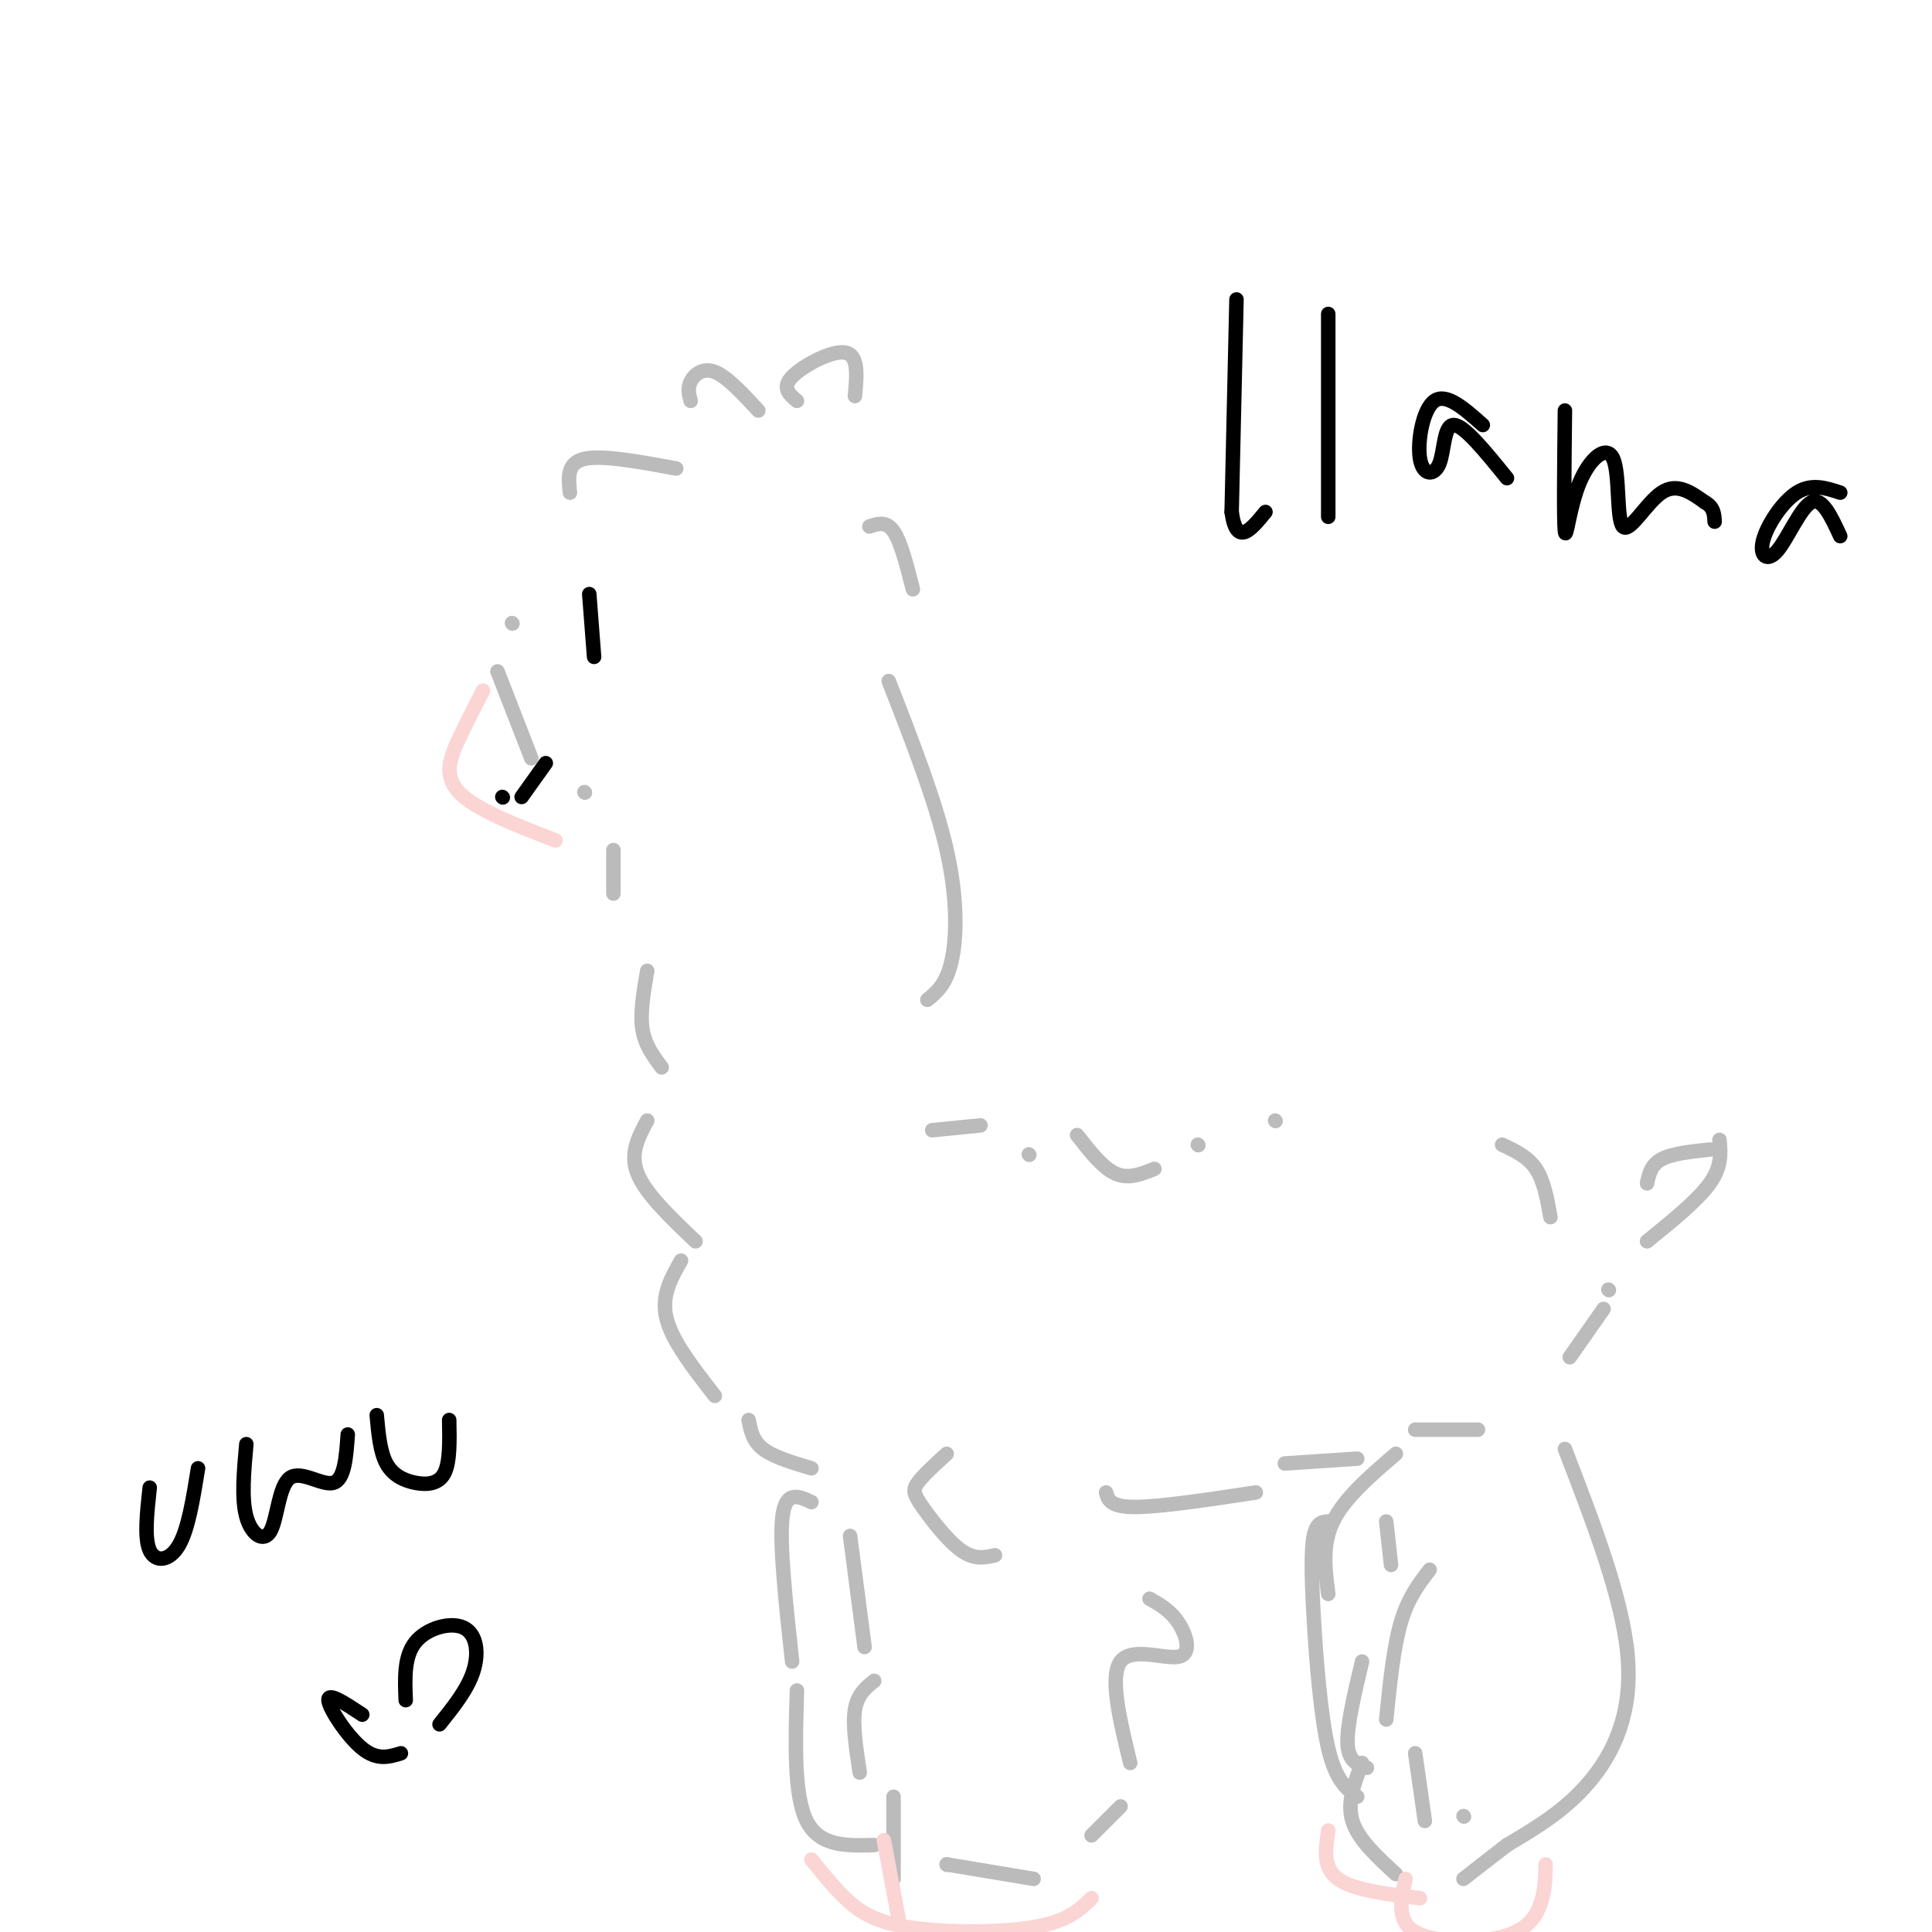 <svg viewBox='0 0 400 400' version='1.1' xmlns='http://www.w3.org/2000/svg' xmlns:xlink='http://www.w3.org/1999/xlink'><g fill='none' stroke='#BBBBBB' stroke-width='3' stroke-linecap='round' stroke-linejoin='round'><path d='M165,83c-1.600,-1.356 -3.200,-2.711 -1,-5c2.200,-2.289 8.200,-5.511 11,-5c2.800,0.511 2.400,4.756 2,9'/><path d='M157,85c-3.244,-3.511 -6.489,-7.022 -9,-8c-2.511,-0.978 -4.289,0.578 -5,2c-0.711,1.422 -0.356,2.711 0,4'/><path d='M140,97c-7.667,-1.417 -15.333,-2.833 -19,-2c-3.667,0.833 -3.333,3.917 -3,7'/><path d='M106,129c0.000,0.000 0.100,0.100 0.1,0.1'/><path d='M103,139c0.000,0.000 7.000,18.000 7,18'/><path d='M121,164c0.000,0.000 0.100,0.100 0.1,0.1'/><path d='M127,176c0.000,0.000 0.000,9.000 0,9'/><path d='M134,201c-0.750,4.333 -1.500,8.667 -1,12c0.500,3.333 2.250,5.667 4,8'/><path d='M134,232c-1.833,3.417 -3.667,6.833 -2,11c1.667,4.167 6.833,9.083 12,14'/><path d='M141,261c-2.083,3.667 -4.167,7.333 -3,12c1.167,4.667 5.583,10.333 10,16'/><path d='M155,294c0.417,2.167 0.833,4.333 3,6c2.167,1.667 6.083,2.833 10,4'/><path d='M180,109c1.750,-0.583 3.500,-1.167 5,1c1.500,2.167 2.750,7.083 4,12'/><path d='M184,141c4.844,12.400 9.689,24.800 12,35c2.311,10.200 2.089,18.200 1,23c-1.089,4.800 -3.044,6.400 -5,8'/><path d='M193,234c0.000,0.000 10.000,-1.000 10,-1'/><path d='M213,239c0.000,0.000 0.100,0.100 0.1,0.1'/><path d='M223,235c2.667,3.417 5.333,6.833 8,8c2.667,1.167 5.333,0.083 8,-1'/><path d='M248,237c0.000,0.000 0.100,0.100 0.1,0.1'/><path d='M264,232c0.000,0.000 0.100,0.100 0.1,0.1'/><path d='M311,237c2.667,1.250 5.333,2.500 7,5c1.667,2.500 2.333,6.250 3,10'/><path d='M196,301c-2.452,2.232 -4.905,4.464 -6,6c-1.095,1.536 -0.833,2.375 1,5c1.833,2.625 5.238,7.036 8,9c2.762,1.964 4.881,1.482 7,1'/><path d='M229,309c0.417,1.500 0.833,3.000 6,3c5.167,0.000 15.083,-1.500 25,-3'/><path d='M266,303c0.000,0.000 15.000,-1.000 15,-1'/><path d='M293,296c0.000,0.000 13.000,0.000 13,0'/><path d='M325,281c0.000,0.000 7.000,-10.000 7,-10'/><path d='M333,267c0.000,0.000 0.100,0.100 0.1,0.1'/><path d='M176,318c0.000,0.000 3.000,23.000 3,23'/><path d='M181,348c-1.750,1.417 -3.500,2.833 -4,6c-0.500,3.167 0.250,8.083 1,13'/><path d='M185,372c0.000,0.000 0.000,17.000 0,17'/><path d='M196,386c0.000,0.000 0.100,0.100 0.1,0.1'/><path d='M196,386c0.000,0.000 18.000,3.000 18,3'/><path d='M226,380c0.000,0.000 6.000,-6.000 6,-6'/><path d='M234,365c-2.167,-8.940 -4.333,-17.881 -2,-21c2.333,-3.119 9.167,-0.417 12,-1c2.833,-0.583 1.667,-4.452 0,-7c-1.667,-2.548 -3.833,-3.774 -6,-5'/><path d='M168,311c-2.667,-1.250 -5.333,-2.500 -6,3c-0.667,5.500 0.667,17.750 2,30'/><path d='M165,350c-0.333,10.833 -0.667,21.667 2,27c2.667,5.333 8.333,5.167 14,5'/><path d='M287,315c0.000,0.000 1.000,9.000 1,9'/><path d='M296,325c-2.250,2.917 -4.500,5.833 -6,11c-1.500,5.167 -2.250,12.583 -3,20'/><path d='M293,363c0.000,0.000 2.000,14.000 2,14'/><path d='M303,376c0.000,0.000 0.100,0.100 0.1,0.1'/><path d='M324,300c6.000,15.556 12.000,31.111 13,43c1.000,11.889 -3.000,20.111 -8,26c-5.000,5.889 -11.000,9.444 -17,13'/><path d='M312,382c-4.333,3.333 -6.667,5.167 -9,7'/><path d='M275,315c-1.214,0.089 -2.429,0.179 -3,3c-0.571,2.821 -0.500,8.375 0,17c0.500,8.625 1.429,20.321 3,27c1.571,6.679 3.786,8.339 6,10'/><path d='M341,245c0.417,-1.917 0.833,-3.833 3,-5c2.167,-1.167 6.083,-1.583 10,-2'/><path d='M356,236c0.250,2.750 0.500,5.500 -2,9c-2.500,3.500 -7.750,7.750 -13,12'/><path d='M289,301c-5.333,4.583 -10.667,9.167 -13,14c-2.333,4.833 -1.667,9.917 -1,15'/><path d='M282,344c-1.583,6.667 -3.167,13.333 -3,17c0.167,3.667 2.083,4.333 4,5'/><path d='M282,365c-1.583,4.083 -3.167,8.167 -2,12c1.167,3.833 5.083,7.417 9,11'/></g>
<g fill='none' stroke='#000000' stroke-width='3' stroke-linecap='round' stroke-linejoin='round'><path d='M122,123c0.000,0.000 1.000,13.000 1,13'/></g>
<g fill='none' stroke='#FBD4D4' stroke-width='3' stroke-linecap='round' stroke-linejoin='round'><path d='M100,143c-1.667,3.222 -3.333,6.444 -5,10c-1.667,3.556 -3.333,7.444 0,11c3.333,3.556 11.667,6.778 20,10'/><path d='M168,385c2.190,2.738 4.381,5.476 7,8c2.619,2.524 5.667,4.833 13,6c7.333,1.167 18.952,1.190 26,0c7.048,-1.190 9.524,-3.595 12,-6'/><path d='M291,389c-0.958,4.375 -1.917,8.750 2,11c3.917,2.250 12.708,2.375 18,1c5.292,-1.375 7.083,-4.250 8,-7c0.917,-2.750 0.958,-5.375 1,-8'/><path d='M275,379c-0.583,3.833 -1.167,7.667 2,10c3.167,2.333 10.083,3.167 17,4'/><path d='M183,381c0.000,0.000 3.000,16.000 3,16'/></g>
<g fill='none' stroke='#000000' stroke-width='3' stroke-linecap='round' stroke-linejoin='round'><path d='M104,165c0.000,0.000 0.100,0.100 0.1,0.1'/><path d='M108,165c0.000,0.000 5.000,-7.000 5,-7'/><path d='M256,62c0.000,0.000 -1.000,44.000 -1,44'/><path d='M255,106c1.000,7.333 4.000,3.667 7,0'/><path d='M275,65c0.000,0.000 0.000,42.000 0,42'/><path d='M307,88c-3.772,-3.360 -7.544,-6.721 -10,-5c-2.456,1.721 -3.596,8.523 -3,12c0.596,3.477 2.930,3.628 4,1c1.070,-2.628 0.877,-8.037 3,-8c2.123,0.037 6.561,5.518 11,11'/><path d='M324,85c-0.130,11.418 -0.261,22.835 0,25c0.261,2.165 0.912,-4.923 3,-10c2.088,-5.077 5.611,-8.144 7,-5c1.389,3.144 0.643,12.500 2,14c1.357,1.500 4.816,-4.857 8,-7c3.184,-2.143 6.092,-0.071 9,2'/><path d='M353,104c1.833,1.000 1.917,2.500 2,4'/><path d='M381,102c-2.967,-0.981 -5.933,-1.962 -9,0c-3.067,1.962 -6.234,6.866 -7,10c-0.766,3.134 0.871,4.498 3,2c2.129,-2.498 4.751,-8.856 7,-10c2.249,-1.144 4.124,2.928 6,7'/><path d='M31,308c-0.578,5.244 -1.156,10.489 0,13c1.156,2.511 4.044,2.289 6,-1c1.956,-3.289 2.978,-9.644 4,-16'/><path d='M51,299c-0.512,5.643 -1.024,11.285 0,15c1.024,3.715 3.584,5.501 5,3c1.416,-2.501 1.689,-9.289 4,-11c2.311,-1.711 6.660,1.654 9,1c2.340,-0.654 2.670,-5.327 3,-10'/><path d='M78,293c0.339,3.780 0.679,7.560 2,10c1.321,2.440 3.625,3.542 6,4c2.375,0.458 4.821,0.274 6,-2c1.179,-2.274 1.089,-6.637 1,-11'/><path d='M75,355c-3.556,-2.356 -7.111,-4.711 -7,-3c0.111,1.711 3.889,7.489 7,10c3.111,2.511 5.556,1.756 8,1'/><path d='M84,352c-0.185,-4.530 -0.369,-9.060 2,-12c2.369,-2.940 7.292,-4.292 10,-3c2.708,1.292 3.202,5.226 2,9c-1.202,3.774 -4.101,7.387 -7,11'/></g>
</svg>